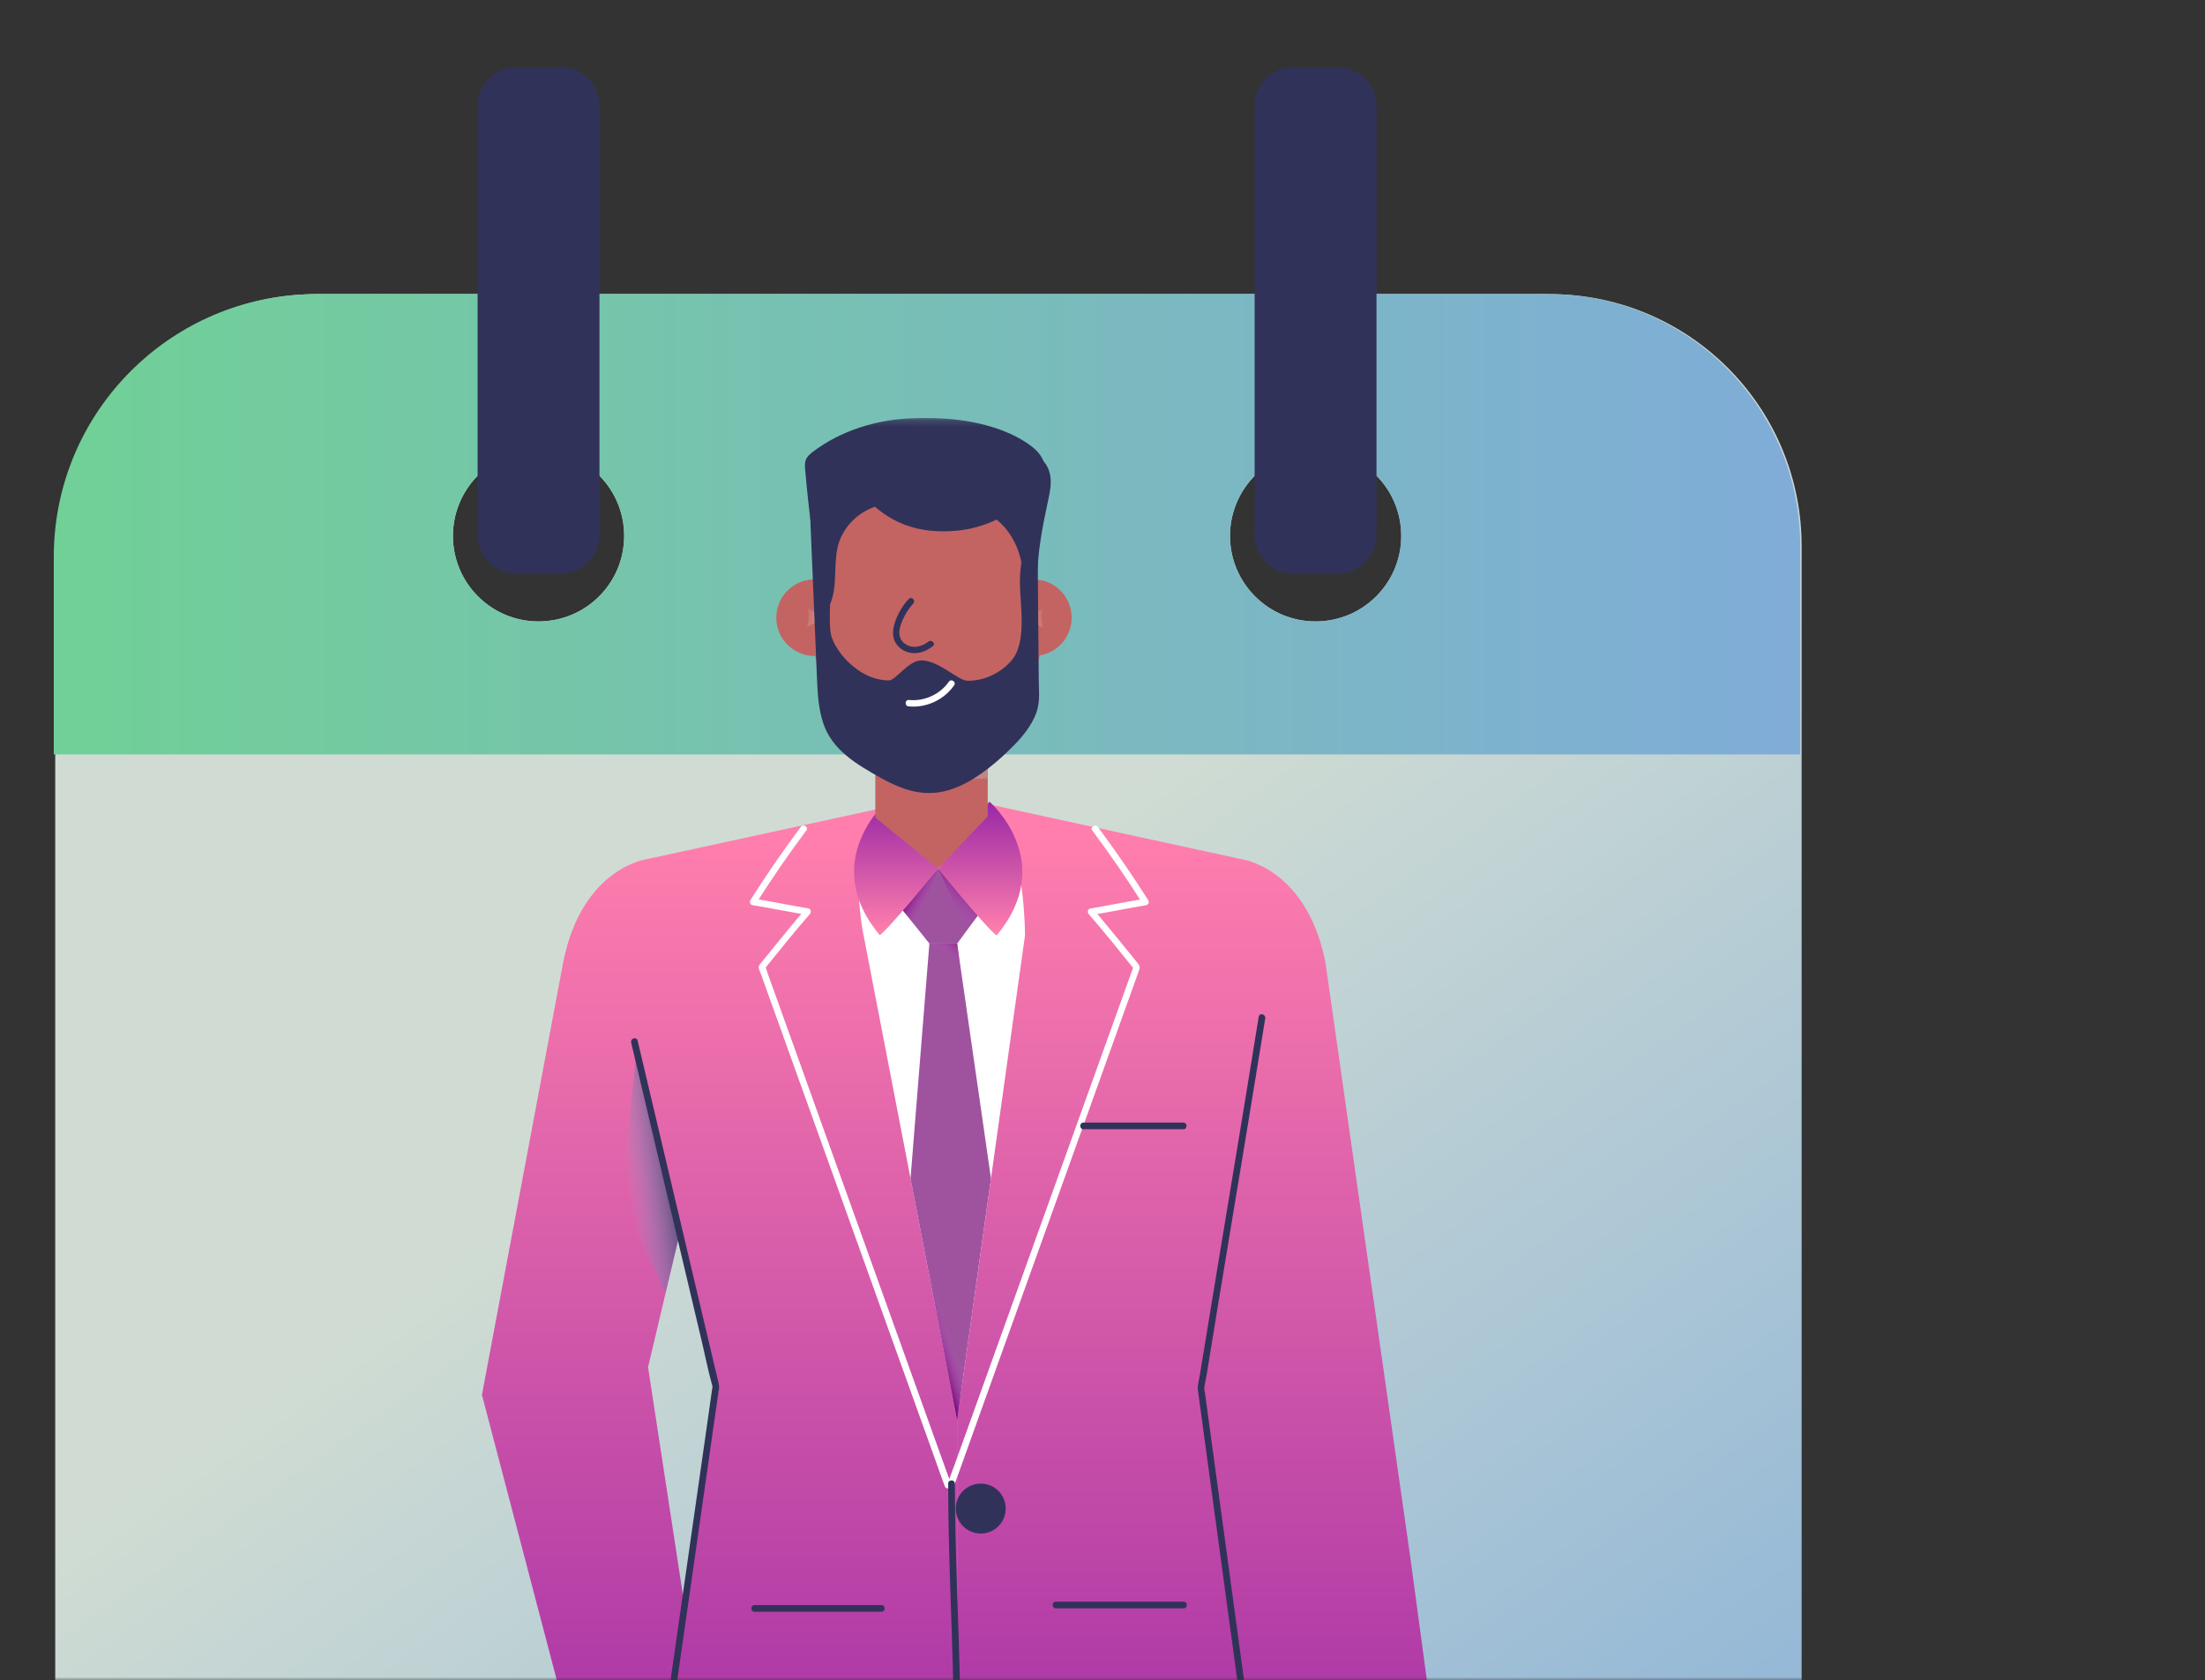 <svg width="328" height="250" viewBox="0 0 328 250" fill="none" xmlns="http://www.w3.org/2000/svg">
<rect x="0" y="0" width="328" height="250" fill="#333333" stroke="none"/>
<mask id="mask0_3425_58" style="mask-type:alpha" maskUnits="userSpaceOnUse" x="0" y="0" width="275" height="250">
<path d="M275 0H0V250H275V0Z" fill="#64539B"/>
</mask>
<g mask="url(#mask0_3425_58)">
<path d="M232.22 43.796C231.584 43.766 230.939 43.746 230.284 43.746H47.123C46.517 43.746 45.901 43.766 45.316 43.796C44.66 43.825 44.025 43.875 43.38 43.935C23.633 45.92 8.215 62.58 8.215 82.842V303.511H268V81.254C268 61.11 252.135 44.679 232.23 43.796H232.22ZM195.695 66.978C202.734 66.978 208.442 72.686 208.442 79.725C208.442 86.764 202.734 92.453 195.695 92.453C188.656 92.453 182.967 86.744 182.967 79.725C182.967 72.706 188.676 66.978 195.695 66.978ZM80.103 66.978C87.142 66.978 92.851 72.686 92.851 79.725C92.851 86.764 87.142 92.453 80.103 92.453C73.064 92.453 67.376 86.744 67.376 79.725C67.376 72.706 73.084 66.978 80.103 66.978Z" fill="url(#paint0_linear_3425_58)"/>
<path d="M232.213 43.796C231.578 43.766 230.933 43.746 230.277 43.746H47.116C46.511 43.746 45.895 43.766 45.309 43.796C44.654 43.825 44.019 43.875 43.373 43.935C23.527 45.811 8 62.52 8 82.842V112.239H267.785V81.254C267.785 61.18 252.029 44.788 232.213 43.796ZM80.097 92.453C73.078 92.453 67.369 86.744 67.369 79.725C67.369 72.706 73.078 66.978 80.097 66.978C87.116 66.978 92.844 72.686 92.844 79.725C92.844 86.764 87.136 92.453 80.097 92.453ZM195.688 92.453C188.669 92.453 182.961 86.744 182.961 79.725C182.961 72.706 188.669 66.978 195.688 66.978C202.707 66.978 208.436 72.686 208.436 79.725C208.436 86.764 202.727 92.453 195.688 92.453Z" fill="url(#paint1_linear_3425_58)"/>
<path d="M83.405 10H76.813C73.627 10 71.045 12.582 71.045 15.768V79.585C71.045 82.771 73.627 85.353 76.813 85.353H83.405C86.591 85.353 89.173 82.771 89.173 79.585V15.768C89.173 12.582 86.591 10 83.405 10Z" fill="#313259"/>
<path d="M198.989 10H192.397C189.211 10 186.629 12.582 186.629 15.768V79.585C186.629 82.771 189.211 85.353 192.397 85.353H198.989C202.175 85.353 204.757 82.771 204.757 79.585V15.768C204.757 12.582 202.175 10 198.989 10Z" fill="#313259"/>
<mask id="mask1_3425_58" style="mask-type:luminance" maskUnits="userSpaceOnUse" x="34" y="62" width="208" height="242">
<path d="M241.705 62.191H34.092V303.52H241.705V62.191Z" fill="white"/>
</mask>
<g mask="url(#mask1_3425_58)">
<path d="M128.995 128.11L124.17 131.039L142.378 211.296L161.221 148.671L155.145 127.246L128.995 128.11Z" fill="white"/>
<path d="M135.438 175.377L138.248 140.371H142.378L147.412 175.327L142.378 211.297L135.438 175.377Z" fill="#9F539F"/>
<path d="M194.325 411.354L152.478 412.168L143.116 321.505L141.23 411.651L101.24 411.264V270.118L118.426 254.938L159.448 248.793L184.883 270.118L194.325 411.354Z" fill="#84B1DE"/>
<path d="M187.912 272.713L188.845 281.778C188.845 281.778 171.58 293.731 152.767 283.326C149.451 274.213 142.372 258.377 142.372 258.377V211.309L152.469 139.192C152.469 139.192 152.558 121.113 145.519 119.316L184.516 127.785C184.516 127.785 194.305 128.917 197.155 143.134L209.793 231.741L214.926 269.795C214.926 269.795 204.412 261.832 187.912 272.723V272.713Z" fill="url(#paint2_linear_3425_58)"/>
<path d="M128.459 139.179C128.459 139.179 125.212 123.543 132.36 119.969L96.421 127.772C96.421 127.772 86.632 128.904 83.783 143.121L71.69 207.514L85.49 260.122C87.267 266.893 91.04 272.989 96.312 277.595C96.312 277.595 108.573 290.025 130.623 285.547C133.939 276.434 142.387 258.365 142.387 258.365V211.296L128.468 139.179H128.459ZM101.703 238.062L96.401 203.393L100.938 184.233L106.091 205.985L101.703 238.052V238.062Z" fill="url(#paint3_linear_3425_58)"/>
<path d="M135.738 119.223L132.353 119.967C133.286 119.481 134.408 119.223 135.738 119.223Z" fill="url(#paint4_linear_3425_58)"/>
<path d="M138.251 140.372L134.052 135.13L139.552 129.223L146.502 134.792L142.382 140.372H138.251Z" fill="#9F539F"/>
<path d="M135.888 137.421C135.888 137.421 139.314 130.839 139.552 129.221L138.817 128.625L134.052 135.128L135.888 137.421Z" fill="url(#paint5_linear_3425_58)"/>
<path d="M139.54 129.223L143.799 138.436L146.073 135.329L139.54 129.223Z" fill="url(#paint6_linear_3425_58)"/>
<path d="M131.929 119.213C131.929 119.213 121.683 128.099 130.857 139.119C132.127 138.335 139.554 129.211 139.554 129.211L131.929 119.203V119.213Z" fill="url(#paint7_linear_3425_58)"/>
<path d="M147.184 119.26C147.184 119.26 157.43 128.146 148.257 139.166C146.986 138.382 139.56 129.258 139.56 129.258L147.184 119.25V119.26Z" fill="url(#paint8_linear_3425_58)"/>
<path d="M146.932 121.442L139.555 129.226L130.203 121.631V106.738H146.932V121.442Z" fill="#C36463"/>
<path style="mix-blend-mode:multiply" d="M146.932 110.062V115.781C131.861 116.893 130.184 110.609 130.184 110.609L134.721 110.797H134.899L146.942 110.072L146.932 110.062Z" fill="url(#paint9_linear_3425_58)"/>
<path d="M137.956 113.052C147.458 113.052 155.161 103.908 155.161 92.629C155.161 81.35 147.458 72.207 137.956 72.207C128.453 72.207 120.75 81.35 120.75 92.629C120.75 103.908 128.453 113.052 137.956 113.052Z" fill="#C36463"/>
<path d="M121.175 97.593C124.323 97.593 126.874 95.041 126.874 91.894C126.874 88.747 124.323 86.195 121.175 86.195C118.028 86.195 115.477 88.747 115.477 91.894C115.477 95.041 118.028 97.593 121.175 97.593Z" fill="#C36463"/>
<path d="M153.713 97.593C156.861 97.593 159.412 95.041 159.412 91.894C159.412 88.747 156.861 86.195 153.713 86.195C150.566 86.195 148.015 88.747 148.015 91.894C148.015 95.041 150.566 97.593 153.713 97.593Z" fill="#C36463"/>
<path style="mix-blend-mode:multiply" d="M152.663 92.085L155.155 93.425C155.155 93.425 154.579 91.122 155.364 90.348L152.663 92.085Z" fill="url(#paint10_linear_3425_58)"/>
<path style="mix-blend-mode:multiply" d="M122.552 91.956L120.06 93.296C120.06 93.296 120.636 90.993 119.852 90.219L122.552 91.956Z" fill="url(#paint11_linear_3425_58)"/>
<path d="M127.651 99.699C128.981 100.622 130.57 101.218 132.218 101.228C133.24 101.238 135.117 98.25 137.062 98.25C139.683 98.25 142.493 101.258 143.923 101.278C146.424 101.307 148.857 100.116 150.435 98.299C152.848 95.519 151.696 89.89 151.716 86.515C151.736 82.454 152.937 80.975 152.957 76.914C152.957 76.349 153.662 74.472 154.546 75.554C154.853 75.931 154.307 78.036 154.317 78.562C154.347 81.511 154.367 84.47 154.397 87.418C154.436 91.995 154.476 96.562 154.516 101.139C154.536 102.896 154.754 104.514 154.099 106.192C153.404 107.969 152.212 109.468 150.852 110.858C148.648 113.112 145.73 115.614 142.771 116.934C138.423 118.89 134.918 117.907 130.937 115.683C127.363 113.678 123.819 111.573 122.488 107.671C121.714 105.398 121.614 102.985 121.515 100.603C121.207 93.266 120.9 85.919 120.592 78.582C120.512 76.646 120.463 74.581 121.585 72.953C123.024 74.055 122.776 75.594 122.865 77.262C122.955 78.999 122.994 80.727 123.034 82.464C123.084 85.016 123.431 85.055 123.521 87.607C123.57 89.106 123.223 93.147 123.66 94.596C124.255 96.582 125.913 98.488 127.671 99.709L127.651 99.699Z" fill="#313259"/>
<path d="M135.176 89.107C134.362 89.99 133.727 91.003 133.29 92.125C132.863 93.207 132.595 94.458 133.171 95.54C133.627 96.414 134.561 97 135.524 97.139C136.715 97.308 137.847 96.851 138.77 96.126C139.247 95.749 138.572 95.074 138.095 95.451C137.42 95.987 136.507 96.345 135.623 96.196C134.898 96.076 134.183 95.6 133.915 94.895C133.578 94.021 133.945 92.969 134.303 92.155C134.69 91.281 135.206 90.487 135.851 89.792C136.268 89.335 135.593 88.66 135.176 89.117V89.107Z" fill="#313259"/>
<path d="M135.153 105.088C137.774 105.356 140.435 104.115 141.934 101.951C142.282 101.444 141.488 100.918 141.14 101.424C139.82 103.321 137.496 104.363 135.203 104.135C134.587 104.075 134.538 105.028 135.153 105.088Z" fill="white"/>
<path d="M98.983 192.415L94.933 183.757C93.245 180.163 92.58 176.162 93.007 172.211L94.704 156.465L100.919 184.234L98.983 192.415Z" fill="url(#paint12_linear_3425_58)"/>
<path d="M93.877 155.065C95.892 163.583 97.908 172.092 99.913 180.61C100.906 184.829 101.909 189.039 102.901 193.258L104.411 199.642C104.917 201.766 105.334 203.931 105.92 206.025C105.969 206.204 105.979 206.085 105.979 206.313C105.979 206.492 105.93 206.691 105.9 206.869L105.602 208.984C105.235 211.545 104.867 214.097 104.51 216.658C103.994 220.282 103.477 223.916 102.951 227.539C102.346 231.759 101.75 235.978 101.144 240.197L99.317 252.985L97.679 264.442C97.272 267.321 96.855 270.2 96.448 273.069C96.25 274.469 96.051 275.869 95.853 277.269C95.853 277.328 95.833 277.398 95.823 277.457C95.734 278.083 96.687 278.351 96.776 277.725C96.915 276.752 97.054 275.779 97.193 274.816C97.56 272.245 97.928 269.674 98.295 267.112C98.821 263.459 99.337 259.805 99.864 256.152C100.469 251.932 101.075 247.703 101.67 243.484C102.266 239.264 102.892 234.926 103.507 230.647C104.053 226.825 104.599 223.002 105.145 219.18L106.366 210.632C106.565 209.272 106.754 207.912 106.952 206.552C106.992 206.284 106.952 206.055 106.893 205.777L105.383 199.394C104.381 195.134 103.368 190.875 102.365 186.626C100.35 178.108 98.335 169.6 96.329 161.081C95.833 158.997 95.346 156.902 94.85 154.817C94.701 154.191 93.748 154.46 93.897 155.085L93.877 155.065Z" fill="#313259"/>
<path d="M135.438 175.379L143.48 203.436L142.378 211.299L135.438 175.379Z" fill="url(#paint13_linear_3425_58)"/>
<path d="M187.243 151.233C185.903 159.572 184.523 167.902 183.143 176.241C181.753 184.66 180.353 193.069 178.983 201.488C178.814 202.521 178.645 203.553 178.476 204.596C178.367 205.271 178.129 206.035 178.179 206.72C178.179 206.81 178.198 206.889 178.218 206.978L178.447 208.696C178.784 211.188 179.122 213.67 179.459 216.162C179.976 219.934 180.482 223.707 180.998 227.49C181.614 231.997 182.219 236.514 182.835 241.021C183.45 245.529 184.096 250.324 184.731 254.97C185.297 259.15 185.863 263.339 186.439 267.519C186.866 270.696 187.302 273.863 187.729 277.04C187.938 278.589 188.087 280.167 188.365 281.706C188.375 281.776 188.385 281.845 188.394 281.915C188.484 282.54 189.437 282.272 189.348 281.647C189.199 280.584 189.06 279.512 188.911 278.45L187.769 270.021C187.233 266.04 186.687 262.059 186.151 258.087C185.535 253.521 184.91 248.944 184.294 244.377C183.669 239.77 183.043 235.174 182.418 230.567C181.872 226.556 181.326 222.535 180.78 218.525C180.393 215.655 180.005 212.786 179.608 209.917L179.271 207.445C179.231 207.137 179.122 206.78 179.142 206.472C179.171 206.035 179.4 205.142 179.489 204.546C179.648 203.543 179.817 202.55 179.976 201.548C180.313 199.503 180.641 197.457 180.978 195.412C181.673 191.163 182.378 186.914 183.083 182.665C184.483 174.236 185.883 165.807 187.253 157.368C187.57 155.412 187.888 153.467 188.206 151.511C188.305 150.885 187.352 150.617 187.253 151.243L187.243 151.233Z" fill="#313259"/>
<path d="M119.104 123.044C116.474 126.579 113.972 130.202 111.619 133.925C111.46 134.174 111.599 134.601 111.917 134.65C114.617 135.107 117.307 135.643 120.008 136.11L119.789 135.276C118.221 137.073 116.722 138.939 115.203 140.796C114.587 141.55 113.972 142.305 113.366 143.059C113.148 143.337 112.8 143.635 112.87 144.012C112.919 144.28 113.068 144.558 113.158 144.816L113.862 146.782C114.686 149.075 115.51 151.379 116.335 153.672C117.516 156.958 118.697 160.254 119.879 163.541C121.279 167.442 122.678 171.334 124.078 175.236C125.558 179.366 127.037 183.486 128.516 187.616C129.995 191.746 131.365 195.558 132.785 199.519C134.016 202.945 135.247 206.38 136.478 209.805C137.382 212.317 138.275 214.818 139.179 217.33C139.606 218.532 140.033 219.743 140.479 220.944C140.499 220.994 140.519 221.053 140.539 221.103C140.757 221.699 141.71 221.44 141.492 220.835C140.569 218.264 139.645 215.692 138.722 213.131C136.518 207.005 134.324 200.88 132.12 194.744C129.449 187.298 126.779 179.852 124.098 172.406L117.208 153.206L114.925 146.852L114.22 144.896C114.101 144.568 114.021 144.171 113.853 143.863C113.833 143.824 113.823 143.774 113.803 143.734L113.674 144.221C115.908 141.451 118.131 138.661 120.474 135.98C120.693 135.722 120.653 135.216 120.256 135.147C117.556 134.69 114.865 134.144 112.165 133.687L112.463 134.412C114.825 130.689 117.317 127.065 119.948 123.531C120.326 123.015 119.472 122.518 119.094 123.034L119.104 123.044Z" fill="white"/>
<path d="M162.483 123.552C165.114 127.086 167.616 130.71 169.969 134.433L170.266 133.708C167.566 134.165 164.876 134.701 162.175 135.168C161.778 135.237 161.738 135.744 161.957 136.002C164.3 138.682 166.514 141.482 168.757 144.242L168.628 143.755C167.705 146.327 166.782 148.898 165.858 151.459C163.654 157.585 161.46 163.711 159.256 169.846C156.586 177.292 153.915 184.738 151.235 192.184C148.941 198.588 146.638 204.981 144.345 211.385C143.58 213.499 142.826 215.624 142.061 217.739C141.704 218.731 141.297 219.714 140.989 220.727C140.979 220.777 140.959 220.816 140.939 220.856C140.721 221.462 141.684 221.72 141.892 221.124C142.19 220.3 142.488 219.466 142.786 218.642C143.58 216.418 144.384 214.194 145.178 211.97C146.34 208.734 147.502 205.487 148.663 202.251C150.053 198.379 151.443 194.507 152.833 190.635C154.312 186.515 155.791 182.385 157.271 178.265C158.75 174.145 160.13 170.283 161.57 166.292C162.821 162.817 164.061 159.342 165.312 155.867L168.082 148.144L169.472 144.262C169.661 143.745 169.363 143.448 169.035 143.041C167.586 141.244 166.127 139.457 164.657 137.679C163.992 136.875 163.327 136.071 162.642 135.287L162.423 136.121C165.124 135.664 167.814 135.118 170.515 134.661C170.832 134.612 170.971 134.185 170.813 133.937C168.45 130.214 165.958 126.59 163.327 123.056C162.95 122.549 162.086 123.046 162.473 123.552H162.483Z" fill="white"/>
<path d="M161.169 168.001C166.123 168.001 171.077 168.001 176.022 168.001C176.657 168.001 176.657 167.008 176.022 167.008C171.067 167.008 166.113 167.008 161.169 167.008C160.534 167.008 160.534 168.001 161.169 168.001Z" fill="#313259"/>
<path d="M112.244 239.778H131.118C131.753 239.778 131.753 238.785 131.118 238.785H112.244C111.609 238.785 111.609 239.778 112.244 239.778Z" fill="#313259"/>
<path d="M157.067 239.274H176.06C176.695 239.274 176.695 238.281 176.06 238.281H157.067C156.432 238.281 156.432 239.274 157.067 239.274Z" fill="#313259"/>
<path d="M145.89 228.145C147.941 228.145 149.603 226.483 149.603 224.432C149.603 222.381 147.941 220.719 145.89 220.719C143.839 220.719 142.177 222.381 142.177 224.432C142.177 226.483 143.839 228.145 145.89 228.145Z" fill="#313259"/>
<path d="M141.044 220.719C141.044 230.558 141.56 240.396 141.789 250.225C141.848 252.936 141.888 255.646 141.898 258.357C141.898 258.992 142.891 258.992 142.891 258.357C142.891 248.518 142.374 238.679 142.146 228.85C142.086 226.14 142.047 223.429 142.037 220.719C142.037 220.083 141.044 220.083 141.044 220.719Z" fill="#313259"/>
<path d="M138.251 140.371L142.699 142.794L142.381 140.371H138.251Z" fill="url(#paint14_linear_3425_58)"/>
<path d="M146.791 76.317C150.842 78.511 152.688 83.346 152.063 87.913C152.857 87.297 153.582 86.851 154.277 86.255C154.356 82.125 154.972 78.849 155.835 74.808C156.094 73.587 156.391 72.346 156.272 71.105C156.153 69.864 155.547 68.593 154.436 68.027C153.502 67.55 152.351 67.659 151.398 68.086C150.444 68.513 149.64 69.228 148.906 69.973C148.171 70.717 147.456 71.512 147.029 72.475C146.592 73.428 146.463 74.57 146.9 75.523" fill="#313259"/>
<path d="M121.905 88.994C121.22 82.61 120.316 76.266 119.77 69.872C119.73 69.386 119.691 68.87 119.869 68.413C120.068 67.897 120.515 67.519 120.962 67.182C125.122 64.044 130.334 62.456 135.536 62.228C148.026 61.672 153.228 66.11 154.162 67.023C155.095 67.936 155.7 69.287 155.393 70.558C155.224 71.262 154.797 71.888 154.35 72.454C151.451 76.107 147.023 78.51 142.367 78.947C137.72 79.374 133.68 78.45 130.155 75.392C127.395 76.316 125.151 78.719 124.566 81.568C123.98 84.417 124.605 87.267 123.454 89.937C122.53 89.639 121.905 88.984 121.905 88.984V88.994Z" fill="#313259"/>
</g>
</g>
<defs>
<linearGradient id="paint0_linear_3425_58" x1="94.3" y1="124.629" x2="244.55" y2="336.542" gradientUnits="userSpaceOnUse">
<stop offset="0.14" stop-color="#D0DCD3"/>
<stop offset="1" stop-color="#80ACD8"/>
</linearGradient>
<linearGradient id="paint1_linear_3425_58" x1="8" y1="77.998" x2="267.785" y2="77.998" gradientUnits="userSpaceOnUse">
<stop offset="0.03" stop-color="#71CF98"/>
<stop offset="1" stop-color="#80ACD8"/>
</linearGradient>
<linearGradient id="paint2_linear_3425_58" x1="178.649" y1="119.297" x2="178.649" y2="287.576" gradientUnits="userSpaceOnUse">
<stop offset="0.03" stop-color="#FF7EAD"/>
<stop offset="1" stop-color="#9827A5"/>
</linearGradient>
<linearGradient id="paint3_linear_3425_58" x1="107.024" y1="119.959" x2="107.024" y2="286.51" gradientUnits="userSpaceOnUse">
<stop offset="0.03" stop-color="#FF7EAD"/>
<stop offset="1" stop-color="#9827A5"/>
</linearGradient>
<linearGradient id="paint4_linear_3425_58" x1="132.353" y1="119.59" x2="135.738" y2="119.59" gradientUnits="userSpaceOnUse">
<stop offset="0.03" stop-color="white"/>
<stop offset="1" stop-color="#92B7E0"/>
</linearGradient>
<linearGradient id="paint5_linear_3425_58" x1="139.86" y1="134.473" x2="135.094" y2="131.723" gradientUnits="userSpaceOnUse">
<stop offset="0.27" stop-color="#B857BF" stop-opacity="0"/>
<stop offset="0.84" stop-color="#800E80"/>
</linearGradient>
<linearGradient id="paint6_linear_3425_58" x1="136.125" y1="140.65" x2="147.175" y2="127.048" gradientUnits="userSpaceOnUse">
<stop offset="0.37" stop-color="#B857BF" stop-opacity="0"/>
<stop offset="0.73" stop-color="#800E80"/>
</linearGradient>
<linearGradient id="paint7_linear_3425_58" x1="133.299" y1="139.129" x2="133.299" y2="119.213" gradientUnits="userSpaceOnUse">
<stop offset="0.03" stop-color="#FF7EAD"/>
<stop offset="1" stop-color="#9827A5"/>
</linearGradient>
<linearGradient id="paint8_linear_3425_58" x1="145.814" y1="139.176" x2="145.814" y2="119.26" gradientUnits="userSpaceOnUse">
<stop offset="0.03" stop-color="#FF7EAD"/>
<stop offset="1" stop-color="#9827A5"/>
</linearGradient>
<linearGradient id="paint9_linear_3425_58" x1="130.323" y1="109.953" x2="147.359" y2="113.905" gradientUnits="userSpaceOnUse">
<stop stop-color="#F4A99A" stop-opacity="0"/>
<stop offset="1" stop-color="#BD8786"/>
</linearGradient>
<linearGradient id="paint10_linear_3425_58" x1="155.702" y1="91.821" x2="152.752" y2="92.504" gradientUnits="userSpaceOnUse">
<stop stop-color="#F4A99A" stop-opacity="0"/>
<stop offset="1" stop-color="#BD8786"/>
</linearGradient>
<linearGradient id="paint11_linear_3425_58" x1="119.512" y1="91.655" x2="122.462" y2="92.337" gradientUnits="userSpaceOnUse">
<stop stop-color="#F4A99A" stop-opacity="0"/>
<stop offset="1" stop-color="#BD8786"/>
</linearGradient>
<linearGradient id="paint12_linear_3425_58" x1="110.421" y1="172.39" x2="78.789" y2="177.185" gradientUnits="userSpaceOnUse">
<stop offset="0.28" stop-color="#313259"/>
<stop offset="0.55" stop-color="#84B1DE" stop-opacity="0"/>
</linearGradient>
<linearGradient id="paint13_linear_3425_58" x1="142.458" y1="192.148" x2="134.843" y2="194.709" gradientUnits="userSpaceOnUse">
<stop offset="0.37" stop-color="#B857BF" stop-opacity="0"/>
<stop offset="0.73" stop-color="#800E80"/>
</linearGradient>
<linearGradient id="paint14_linear_3425_58" x1="137.784" y1="144.888" x2="144.208" y2="136.986" gradientUnits="userSpaceOnUse">
<stop offset="0.37" stop-color="#B857BF" stop-opacity="0"/>
<stop offset="0.73" stop-color="#800E80"/>
</linearGradient>
</defs>
</svg>
